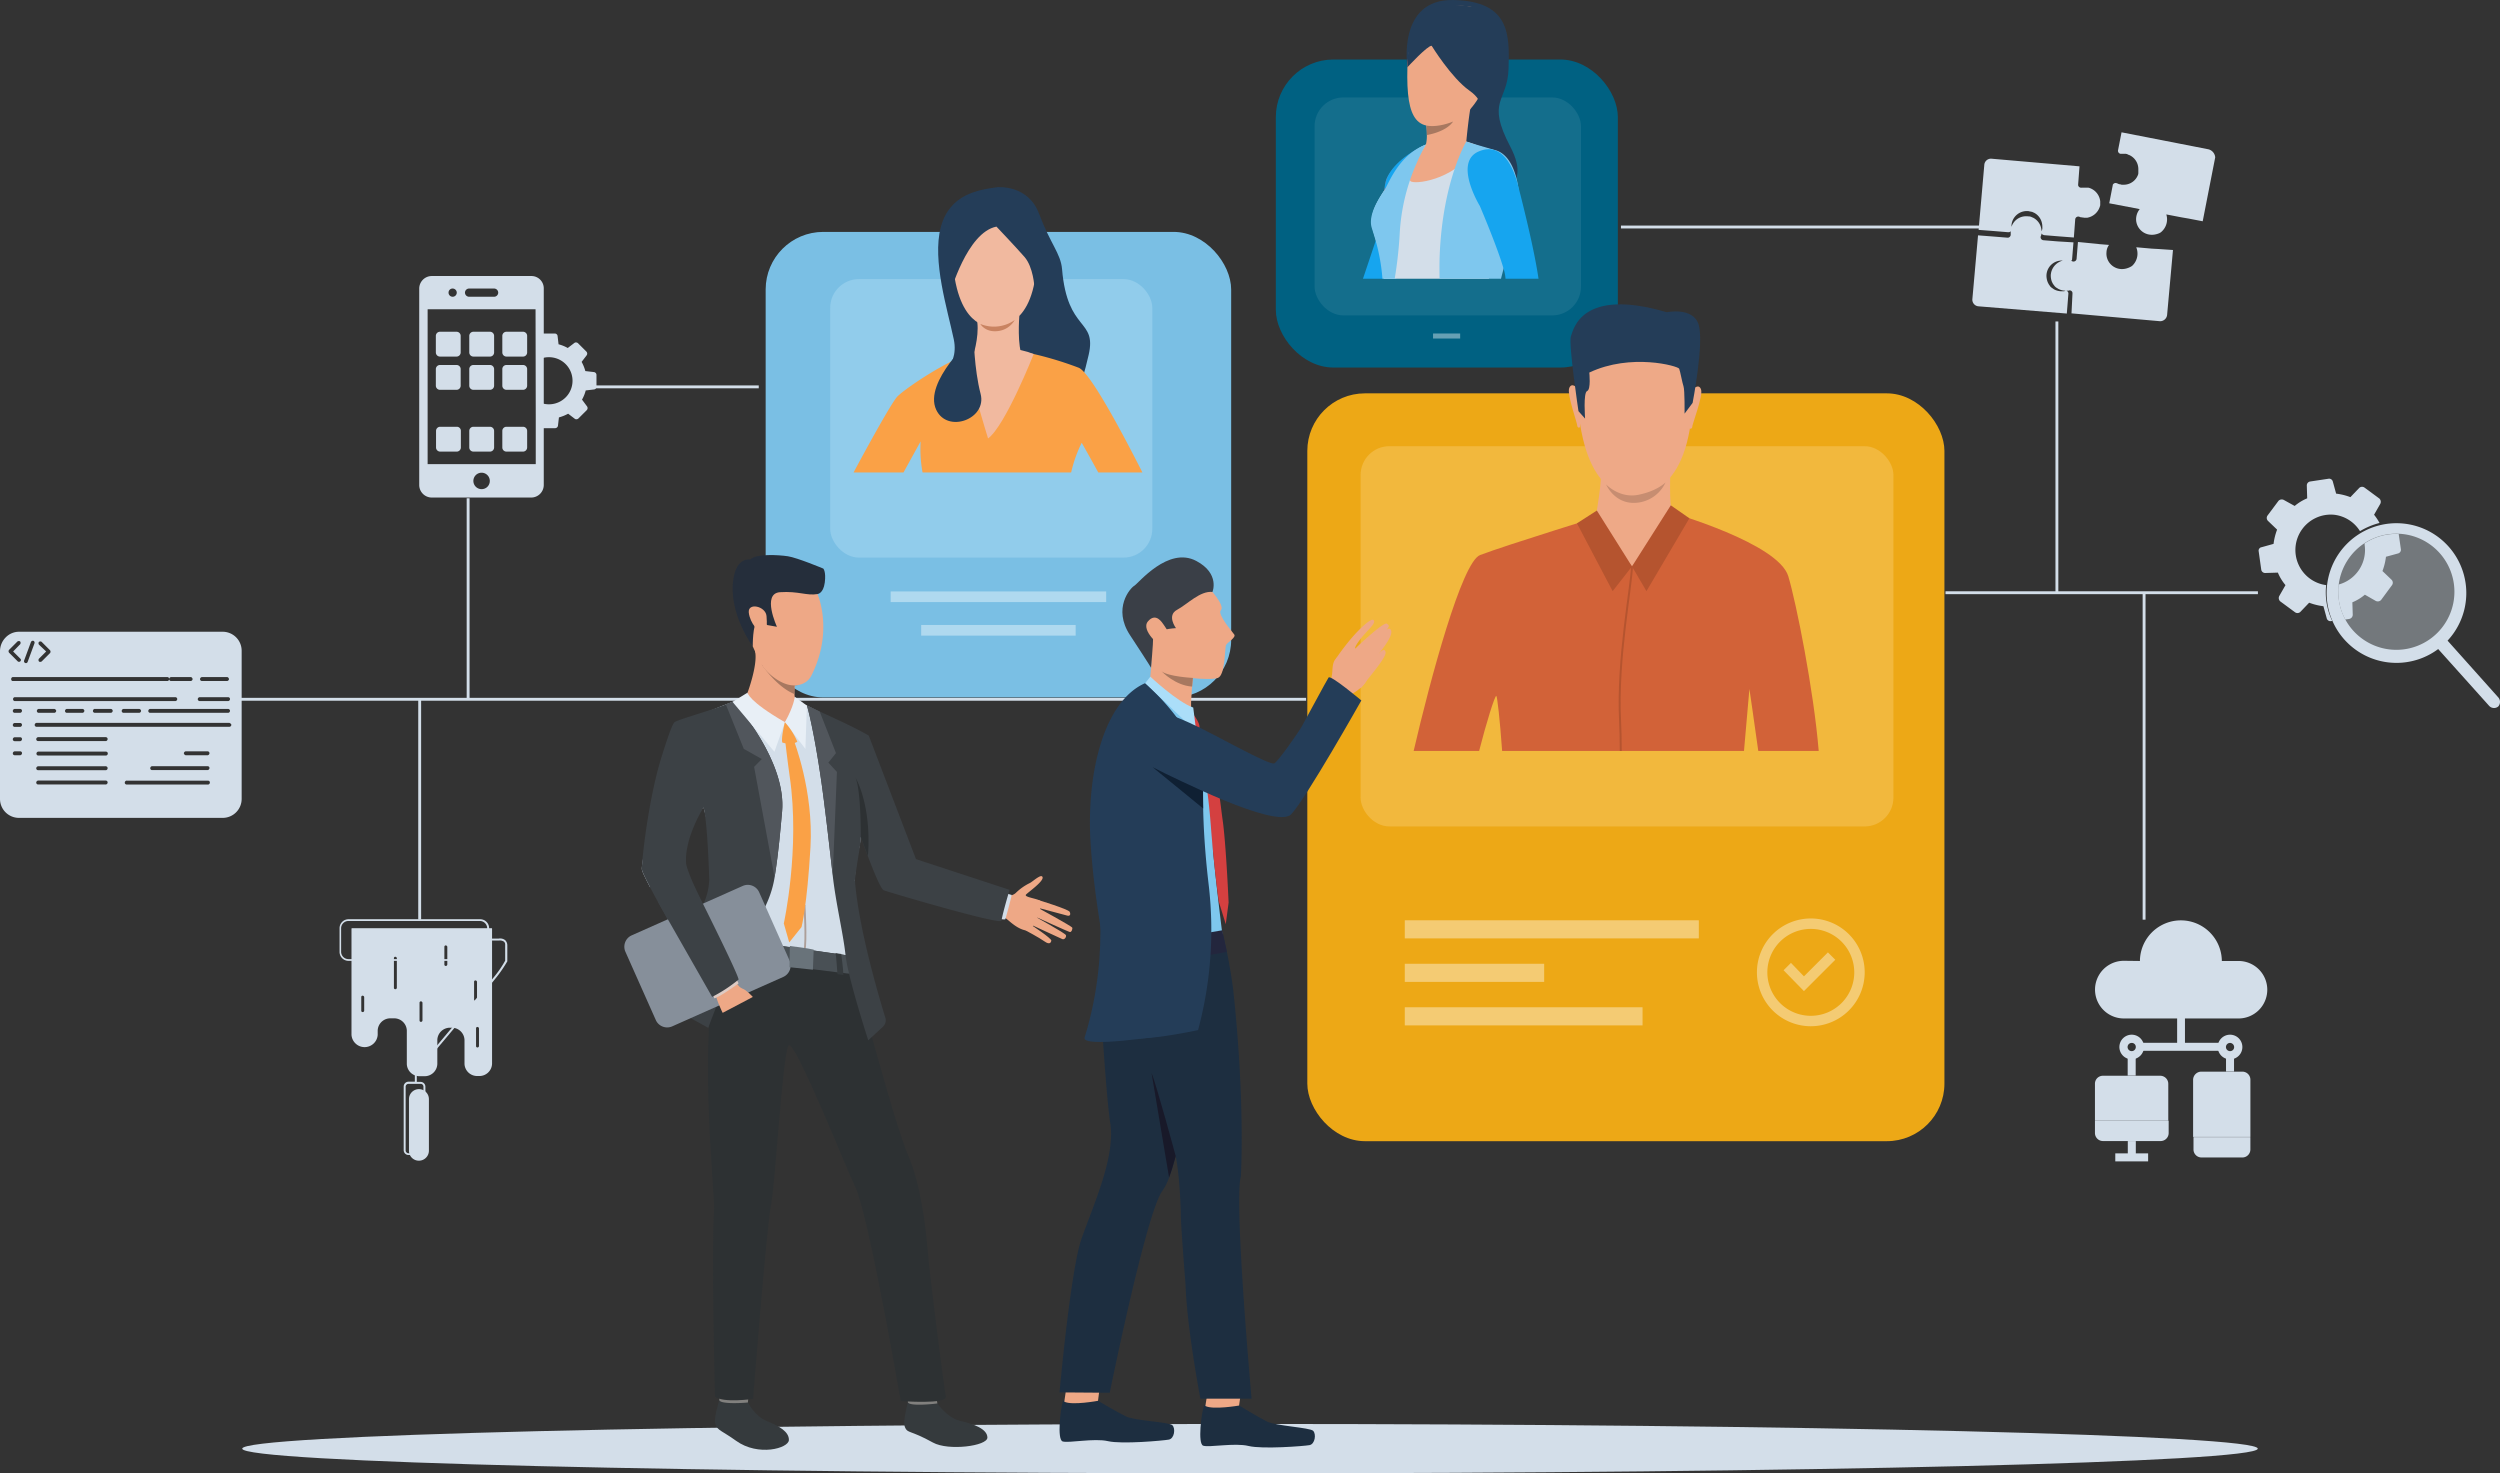 <svg xmlns="http://www.w3.org/2000/svg" width="868.239" height="511.679" viewBox="0 0 868.239 511.679">
  <rect x="0" y="0" width="868.239" height="511.679" fill="#333333" stroke="none"/>
  <g id="resource" transform="translate(-429.215 -654.768)">
    <path id="Path_5037" data-name="Path 5037" d="M1198.835,1835.429c0,4.735-156.7,8.573-350,8.573s-350-3.838-350-8.573,156.7-8.573,350-8.573S1198.835,1830.694,1198.835,1835.429Z" transform="translate(14.499 -677.554)" fill="#d3dee9"/>
    <g id="Group_2547" data-name="Group 2547" transform="translate(429.215 700.72)">
      <g id="Group_2545" data-name="Group 2545" transform="translate(83.511 32.888)">
        <line id="Line_127" data-name="Line 127" x1="59.72" transform="translate(120.28 55.514)" fill="none" stroke="#d3dee9" stroke-width="1"/>
        <line id="Line_128" data-name="Line 128" x1="370.094" transform="translate(0 164.019)" fill="none" stroke="#d3dee9" stroke-width="1"/>
        <line id="Line_129" data-name="Line 129" y2="69.813" transform="translate(79.065 94.206)" fill="none" stroke="#d3dee9" stroke-width="1"/>
        <line id="Line_130" data-name="Line 130" y2="76.542" transform="translate(62.243 164.019)" fill="none" stroke="#d3dee9" stroke-width="1"/>
        <line id="Line_131" data-name="Line 131" x2="125.327" transform="translate(479.44)" fill="none" stroke="#d3dee9" stroke-width="1"/>
        <line id="Line_132" data-name="Line 132" x2="108.505" transform="translate(592.15 127.009)" fill="none" stroke="#d3dee9" stroke-width="1"/>
        <line id="Line_133" data-name="Line 133" y2="113.551" transform="translate(661.122 127.009)" fill="none" stroke="#d3dee9" stroke-width="1"/>
        <line id="Line_134" data-name="Line 134" y2="94.206" transform="translate(630.842 32.804)" fill="none" stroke="#d3dee9" stroke-width="1"/>
      </g>
      <g id="Group_2546" data-name="Group 2546">
        <g id="Group_883" transform="translate(117.928 273.291)">
          <path id="Rectangle_1173" d="M1385.7,246.589V228.663a3.478,3.478,0,0,1,3.463-3.463h0a3.478,3.478,0,0,1,3.463,3.463v17.926a3.478,3.478,0,0,1-3.463,3.463h0A3.434,3.434,0,0,1,1385.7,246.589Z" transform="translate(-1361.595 -166.194)" fill="#d3dee9"/>
          <path id="Path_1898" d="M1356.3,143.1v36.8a4.56,4.56,0,0,0,9.1.068v-1.562a4.4,4.4,0,0,1,4.549-4.21h1.019a4.4,4.4,0,0,1,4.549,4.21v11.679a4.4,4.4,0,0,0,4.549,4.21h1.494a4.4,4.4,0,0,0,4.549-4.21v-8.42a4.4,4.4,0,0,1,4.549-4.21h.34a4.4,4.4,0,0,1,4.549,4.21v8.352a4.4,4.4,0,0,0,4.549,4.21h.475a4.4,4.4,0,0,0,4.549-4.21V143.036a.146.146,0,0,0-.136-.136h-48.617C1356.368,142.968,1356.3,143.036,1356.3,143.1Zm4.414,28.451a.525.525,0,0,1-.543.475h0a.464.464,0,0,1-.475-.475V166.8a.464.464,0,0,1,.475-.475.576.576,0,0,1,.543.475h0Zm11.34-7.944a.525.525,0,0,1-.543.475h0a.464.464,0,0,1-.475-.475V153.289a.464.464,0,0,1,.475-.475.576.576,0,0,1,.543.475h0Zm8.9,11.34a.525.525,0,0,1-.543.475h0a.464.464,0,0,1-.475-.475V168.77a.464.464,0,0,1,.475-.475.576.576,0,0,1,.543.475h0Zm8.624-19.42a.525.525,0,0,1-.543.475h0a.464.464,0,0,1-.475-.475v-6.179a.464.464,0,0,1,.475-.475.576.576,0,0,1,.543.475h0Zm9.3,12.154v-6.179a.464.464,0,0,1,.475-.475.576.576,0,0,1,.543.475h0v6.179a.464.464,0,0,1-.475.475.525.525,0,0,1-.543-.475Zm1.7,16.161a.525.525,0,0,1-.543.475h0a.464.464,0,0,1-.475-.475v-6.179a.464.464,0,0,1,.475-.475.576.576,0,0,1,.543.475h0Z" transform="translate(-1352.158 -139.777)" fill="#d3dee9"/>
          <path id="Path_1899" d="M1407.713,145.565a2.881,2.881,0,0,0-2.241-.543h-3.327v-3.6a3.115,3.115,0,0,0-3.123-3.123h-45.7a3.115,3.115,0,0,0-3.124,3.123v8.216a3.115,3.115,0,0,0,3.124,3.123h45.7a3.115,3.115,0,0,0,3.123-3.123V145.7h3.463a2.454,2.454,0,0,1,1.7.407,1.3,1.3,0,0,1,.407,1.086v5.5a35.512,35.512,0,0,1-2.784,4.278c-2.173,2.988-28.247,33.951-28.519,34.222l-.068.068v3.463h-2.173a1.681,1.681,0,0,0-1.7,1.7v22.068a1.681,1.681,0,0,0,1.7,1.7h4.142a1.681,1.681,0,0,0,1.7-1.7v-22a1.681,1.681,0,0,0-1.7-1.7h-1.29V191.6c1.9-2.241,26.346-31.235,28.451-34.154a45.075,45.075,0,0,0,2.92-4.414l.068-.068v-5.636A2.5,2.5,0,0,0,1407.713,145.565Zm-6.247,4.074a2.55,2.55,0,0,1-2.512,2.512h-45.7a2.55,2.55,0,0,1-2.512-2.512v-8.216a2.55,2.55,0,0,1,2.512-2.512h45.7a2.55,2.55,0,0,1,2.512,2.512Zm-22.136,46.852V218.56a1,1,0,0,1-1.019,1.019h-4.142a1,1,0,0,1-1.019-1.019V196.492a1,1,0,0,1,1.019-1.019h4.142a.961.961,0,0,1,1.019,1.019Z" transform="translate(-1350.2 -138.3)" fill="#d3dee9"/>
        </g>
        <g id="IT_Solution" transform="translate(684.982 0)">
          <g id="Group_873" transform="translate(0 0)">
            <path id="Union_17" data-name="Union 17" d="M65.062,56.438,34.44,53.722l.338-6.788v-.341a.975.975,0,0,0-1.221-.815.246.246,0,0,1-.2.069h-.672a1.046,1.046,0,0,1,.672,1.087l-.543,6.857L2.185,51.28A2.314,2.314,0,0,1,.012,48.766l1.97-22.138,5.3.409,4.958.406h.2a1.107,1.107,0,0,0,.884-1.221V25.2a1.033,1.033,0,0,1-.884.343l-4.958-.409-5.3-.406L4.155,2.186A2.311,2.311,0,0,1,6.669.012L37.222,2.66l-.475,6.313v.274a1.071,1.071,0,0,0,1.29.812h2.31c.066.068.066.068.135.068h.069c.068,0,.134.069.2.069a5.5,5.5,0,0,1,3.666,4.618V16.24a.259.259,0,0,0-.066.206v.065c-.069.069-.069.069-.069.138a5.609,5.609,0,0,1-4.415,3.869H38.786a.63.63,0,0,0-.34-.067h-.069c-.134,0-.2-.068-.34-.068h-.2c-.135,0-.2-.068-.34-.068-.066-.069-.2-.069-.272-.135h-.066a.407.407,0,0,0-.272-.069,1.065,1.065,0,0,0-1.155.95l-.475,6.317-5.364-.409-4.958-.406c-.066,0-.134-.069-.2-.069a.927.927,0,0,1-.678-.564v.09a.507.507,0,0,0-.069.272v.135a.249.249,0,0,0-.069.2c-.069.069-.069.069-.069.137s-.066.137-.066.2a.253.253,0,0,0-.069.206,1.064,1.064,0,0,0,.949,1.152l4.958.409,5.5.337-.475,5.843a.408.408,0,0,1-.069.271.9.9,0,0,1-.233.315,1.656,1.656,0,0,1,.233.091h.069c.069.068.069.068.135.068a.407.407,0,0,0,.272.069,1.069,1.069,0,0,0,1.155-.953l.475-5.839,6.925.678.477.069,3.394.271a4.5,4.5,0,0,0-.884,2.514c-.406,4.073,3.94,7.537,8.49,5.025a2.769,2.769,0,0,0,.815-.681,5.763,5.763,0,0,0,1.018-6.042l5.364.475,2.445.137,4.955.338L67.644,54.265a2.432,2.432,0,0,1-2.353,2.184A2.157,2.157,0,0,1,65.062,56.438ZM25.747,40.548a6.071,6.071,0,0,0,.475,2.445c.069.137.137.272.206.409a3.936,3.936,0,0,0,.338.543c.069.068.137.2.206.272,0,.066.066.134.135.2l.271.272c.272.2.475.34.681.474.066.069.2.137.272.206.135.066.272.135.406.2a6.057,6.057,0,0,0,1.9.475h1.29a.248.248,0,0,1,.2-.069c.054-.053.151-.066.222-.134h-.288a5.623,5.623,0,0,1-1.9-.477c-.137-.067-.272-.135-.409-.2-.066-.068-.2-.134-.272-.2a2.45,2.45,0,0,1-.678-.475c-.068-.068-.2-.205-.271-.271,0-.069-.069-.137-.137-.206s-.135-.2-.2-.269a2.519,2.519,0,0,1-.34-.544c-.066-.136-.134-.271-.2-.408a5.968,5.968,0,0,1-.406-2.445c0-.2.066-.338.066-.543a5.575,5.575,0,0,1,4.112-4.412h-.038c-.122-.009-.243-.013-.363-.013A5.322,5.322,0,0,0,25.747,40.548ZM19.5,20.043a2.5,2.5,0,0,1,1.018.2l.406.205a.257.257,0,0,1,.206.067,5.331,5.331,0,0,1,2.239,2.173c.068.138.137.272.2.41a5.913,5.913,0,0,1,.471,2.122l.007-.018c0-.068.066-.136.066-.205.068-.066.068-.066.068-.135a.245.245,0,0,0,.069-.2v-.137a.5.5,0,0,0,.069-.271v-.475a6.026,6.026,0,0,0-.477-2.445c-.066-.135-.135-.272-.2-.407A5.3,5.3,0,0,0,21.4,18.753c-.066,0-.135-.068-.2-.068-.135-.069-.271-.135-.406-.2-.34-.068-.681-.137-1.018-.2a.618.618,0,0,0-.34-.068,5.351,5.351,0,0,0-5.839,4.89v.577a5.323,5.323,0,0,1,5.129-3.687A5.7,5.7,0,0,1,19.5,20.043Z" transform="translate(0 9.154)" fill="#d3dee9"/>
            <path id="Path_1858" d="M104.494,11.307,74.278,5.4l-1.222,6.247a1.07,1.07,0,0,0,.883,1.222h1.833a.249.249,0,0,1,.2.068h.136c.068,0,.136,0,.136.068.068,0,.068,0,.136.068.068,0,.068,0,.136.068.068,0,.068.068.136.068h.068c.068,0,.136.068.2.068h0a5.363,5.363,0,0,1,3.191,4.957v1.494a.237.237,0,0,1-.068.136v.2c0,.068-.068.068-.068.136a5.275,5.275,0,0,1-4.753,3.4h-.883a.249.249,0,0,1-.2-.068h0c-.136,0-.2-.068-.34-.068h-.068c-.136,0-.2-.068-.34-.068h0c-.136-.068-.2-.068-.34-.136h0c-.068-.068-.2-.068-.272-.136h-.068a1.092,1.092,0,0,0-1.426.407.408.408,0,0,0-.068.272L70,30.048l6.79,1.29.475.068,3.327.679a5.435,5.435,0,0,0-1.154,2.444c-.815,4.006,3.191,7.944,7.944,5.907a2.841,2.841,0,0,0,.815-.543,5.766,5.766,0,0,0,1.63-5.975l5.3,1.019,2.377.407,4.957.951,4.346-22.2a3.135,3.135,0,0,0-2.309-2.784Z" transform="translate(-22.456 -5.4)" fill="#d3dee9"/>
          </g>
        </g>
        <g id="Web_Development" transform="translate(0 173.452)">
          <g id="Group_845" transform="translate(0 0)">
            <g id="Group_844" transform="translate(0 0)">
              <path id="Subtraction_7" data-name="Subtraction 7" d="M77.34,64.642H6.586A6.594,6.594,0,0,1,0,58.055V6.654A6.852,6.852,0,0,1,1.969,1.977,6.434,6.434,0,0,1,6.586,0H77.34a6.594,6.594,0,0,1,6.586,6.586V58.055A6.594,6.594,0,0,1,77.34,64.642ZM43.988,51.7a.7.7,0,0,0-.642.622.6.6,0,0,0,.094.459.774.774,0,0,0,.516.287H72.136a.533.533,0,0,0,.1.011.693.693,0,0,0,.642-.622A.6.6,0,0,0,72.789,52a.776.776,0,0,0-.518-.289H44.092A.534.534,0,0,0,43.988,51.7ZM13.2,51.683a.737.737,0,0,0-.611.747.653.653,0,0,0,.611.611H36.621a.535.535,0,0,0,.105.011.7.7,0,0,0,.642-.622.643.643,0,0,0-.611-.747H13.2Zm0-4.957a.737.737,0,0,0-.611.747.653.653,0,0,0,.611.611H36.621a.537.537,0,0,0,.105.011.7.7,0,0,0,.642-.622.643.643,0,0,0-.611-.747c-.033-.033-.051-.051-.068-.051s-.035.018-.068.051Zm39.589-.036a.735.735,0,0,0-.611.746.654.654,0,0,0,.611.612H72.136a.736.736,0,0,0,.611-.747c0-.338-.206-.544-.611-.611ZM13.2,41.633a.738.738,0,0,0-.543.747.653.653,0,0,0,.611.612H36.689a.529.529,0,0,0,.1.01.7.7,0,0,0,.642-.622.642.642,0,0,0-.611-.747H13.2Zm-8.139-.1a.736.736,0,0,0-.611.747.653.653,0,0,0,.611.611h1.97a.736.736,0,0,0,.611-.747.611.611,0,0,0-.611-.611Zm59.406,0a.736.736,0,0,0-.611.747.921.921,0,0,0,.611.612h7.673a.738.738,0,0,0,.611-.748.653.653,0,0,0-.611-.611ZM5.057,36.642a.734.734,0,0,0-.611.746A.653.653,0,0,0,5.057,38h1.97a.736.736,0,0,0,.611-.747.6.6,0,0,0-.611-.611Zm8.139-.034a.737.737,0,0,0-.611.747.653.653,0,0,0,.611.611H36.621a.543.543,0,0,0,.105.011.7.7,0,0,0,.642-.622.642.642,0,0,0-.611-.747H13.2ZM5.057,31.685a.734.734,0,0,0-.611.746.653.653,0,0,0,.611.612h1.97a.736.736,0,0,0,.611-.747.653.653,0,0,0-.611-.611Zm7.6-.034a.73.73,0,0,0-.612.747.653.653,0,0,0,.612.611H79.739a.735.735,0,0,0,.611-.746,1.19,1.19,0,0,0-.678-.612ZM52.113,26.8a.737.737,0,0,0-.612.747.653.653,0,0,0,.612.611h27.16a.734.734,0,0,0,.611-.746.723.723,0,0,0-.611-.612Zm-9.235,0a.736.736,0,0,0-.611.747.653.653,0,0,0,.611.611h5.5a.735.735,0,0,0,.612-.746.808.808,0,0,0-.612-.612Zm-9.95-.01a.7.7,0,0,0-.643.622.6.6,0,0,0,.094.458.775.775,0,0,0,.517.288h5.636a.735.735,0,0,0,.611-.746.724.724,0,0,0-.611-.612h-5.5A.543.543,0,0,0,32.928,26.786Zm-9.742.01a.737.737,0,0,0-.612.747.653.653,0,0,0,.612.611h5.5a.735.735,0,0,0,.612-.746.724.724,0,0,0-.612-.612Zm-9.778,0a.736.736,0,0,0-.611.747.653.653,0,0,0,.611.611h5.5a.735.735,0,0,0,.611-.746.916.916,0,0,0-.611-.612Zm-8.351,0a.736.736,0,0,0-.611.747.653.653,0,0,0,.611.611h1.97a.735.735,0,0,0,.611-.746c0-.306-.229-.535-.611-.612Zm64.235-4.074a.735.735,0,0,0-.611.746.723.723,0,0,0,.611.612h9.981a.736.736,0,0,0,.611-.747.653.653,0,0,0-.611-.611Zm-64.235,0a.7.7,0,0,0,0,1.358H60.94a.736.736,0,0,0,.611-.747.653.653,0,0,0-.611-.611Zm65.027-6.977a.738.738,0,0,0-.611.748.653.653,0,0,0,.611.611h8.828a.737.737,0,0,0,.612-.747c-.112-.279-.309-.612-.612-.612Zm-10.728,0a.738.738,0,0,0-.611.748.653.653,0,0,0,.611.611h6.926a.737.737,0,0,0,.611-.747c-.112-.279-.309-.612-.611-.612Zm-55,0a.716.716,0,0,0-.474.748c0,.277.211.611.474.611H58.271a.715.715,0,0,0,.474-.747c-.055-.354-.276-.612-.525-.612ZM11.437,3.13a.729.729,0,0,0-.631.325c0,.068,0,.068-.068.136L8.361,10.042a.684.684,0,0,0,.409.814.636.636,0,0,0,.814-.339L11.96,4.066a.7.7,0,0,0,.01-.515.614.614,0,0,0-.282-.367A.567.567,0,0,0,11.437,3.13Zm2.585.24a.849.849,0,0,0-.5.153.82.82,0,0,0,0,.95l2.512,2.377L13.522,9.363a.82.82,0,0,0,0,.95.641.641,0,0,0,.45.153.85.85,0,0,0,.5-.153l2.92-2.92a.808.808,0,0,0,0-.95l-2.92-2.92A.639.639,0,0,0,14.022,3.37ZM6.554,3.234a.85.85,0,0,0-.5.153L3.133,6.307a.806.806,0,0,0,0,.951l2.919,2.919a.7.7,0,0,0,.544.272.68.68,0,0,0,.679-.679.587.587,0,0,0-.2-.408L4.559,6.851,7,4.338a.81.81,0,0,0,0-.951A.639.639,0,0,0,6.554,3.234Z" fill="#d3dee9"/>
            </g>
          </g>
        </g>
        <g id="Mobile-App" transform="translate(145.594 49.911)">
          <g id="Group_881" transform="translate(0 0)">
            <path id="Subtraction_5" data-name="Subtraction 5" d="M5.813,32.865H1.468a.956.956,0,0,1-.951-.815L.178,29.13,0,29.086v-5.35a8.158,8.158,0,0,0,3.641.844,8.182,8.182,0,1,0,0-16.364A8.182,8.182,0,0,0,0,9.062V3.782l.178-.046L.517.815A1.013,1.013,0,0,1,1.468,0h4.21a.956.956,0,0,1,.951.815l.34,2.92a13.078,13.078,0,0,1,3.191,1.289L12.468,3.26A.836.836,0,0,1,13,3.087a1.124,1.124,0,0,1,.692.241l2.988,2.987a1.024,1.024,0,0,1,.068,1.222L14.98,9.846a14.04,14.04,0,0,1,1.29,3.191l2.92.339a1.02,1.02,0,0,1,.951.951V18.47a.954.954,0,0,1-.815.95l-2.919.341a13.1,13.1,0,0,1-1.29,3.191l1.766,2.376a1.023,1.023,0,0,1-.068,1.222l-2.988,2.988a1.127,1.127,0,0,1-.692.24.836.836,0,0,1-.53-.173L10.3,27.84A14.119,14.119,0,0,1,7.1,29.13l-.339,2.919A1.014,1.014,0,0,1,5.813,32.865Z" transform="translate(41.42 19.973)" fill="#d3dee9"/>
            <g id="Group_879">
              <path id="Path_1877" d="M55.675,2.5H21.046A4.376,4.376,0,0,0,16.7,6.846h0V75.087a4.376,4.376,0,0,0,4.346,4.346H55.608a4.376,4.376,0,0,0,4.346-4.346h0V6.846A4.275,4.275,0,0,0,55.675,2.5ZM32.589,8.272a1.434,1.434,0,0,1,1.426-1.426h8.691a1.434,1.434,0,0,1,1.426,1.426h0A1.434,1.434,0,0,1,42.706,9.7H34.083A1.45,1.45,0,0,1,32.589,8.272ZM28.311,6.846a1.434,1.434,0,0,1,1.426,1.426,1.426,1.426,0,1,1-2.852,0h0a1.392,1.392,0,0,1,1.426-1.426ZM38.361,76.513a2.852,2.852,0,1,1,2.852-2.852,2.826,2.826,0,0,1-2.852,2.852ZM57.169,50.506V67.821H19.62V14.043H57.1l.068,36.463Z" transform="translate(-16.7 -2.5)" fill="#d3dee9"/>
              <path id="Path_1881" d="M49.5,79.6H43.726A1.434,1.434,0,0,0,42.3,81.026h0V86.8a1.434,1.434,0,0,0,1.426,1.426H49.5A1.434,1.434,0,0,0,50.923,86.8h0V81.026A1.434,1.434,0,0,0,49.5,79.6Z" transform="translate(-24.917 -27.248)" fill="#d3dee9"/>
              <path id="Path_1882" d="M59.2,86.8a1.434,1.434,0,0,0,1.426,1.426H66.4A1.434,1.434,0,0,0,67.823,86.8h0V81.026A1.434,1.434,0,0,0,66.4,79.6H60.626A1.434,1.434,0,0,0,59.2,81.026h0Z" transform="translate(-30.342 -27.248)" fill="#d3dee9"/>
              <path id="Path_1883" d="M32.5,79.6H26.726A1.434,1.434,0,0,0,25.3,81.026h0V86.8a1.434,1.434,0,0,0,1.426,1.426H32.5A1.434,1.434,0,0,0,33.923,86.8h0V81.026A1.392,1.392,0,0,0,32.5,79.6Z" transform="translate(-19.46 -27.248)" fill="#d3dee9"/>
              <g id="Group_976" data-name="Group 976" transform="translate(5.772 19.352)">
                <path id="Union_12" d="M49.712,38.167a1.434,1.434,0,0,1-1.426-1.426V30.969a1.434,1.434,0,0,1,1.426-1.426h5.772a1.434,1.434,0,0,1,1.426,1.426h0v5.772a1.434,1.434,0,0,1-1.426,1.426Zm-11.475,0a1.434,1.434,0,0,1-1.426-1.426h0V30.969a1.434,1.434,0,0,1,1.426-1.426h5.772a1.434,1.434,0,0,1,1.426,1.426h0v5.772a1.434,1.434,0,0,1-1.426,1.426Zm-11.611,0A1.434,1.434,0,0,1,25.2,36.741h0V30.969a1.434,1.434,0,0,1,1.426-1.426H32.4a1.434,1.434,0,0,1,1.426,1.426h0v5.772A1.434,1.434,0,0,1,32.4,38.167ZM49.712,26.623A1.434,1.434,0,0,1,48.286,25.2V19.426A1.434,1.434,0,0,1,49.712,18h5.772a1.434,1.434,0,0,1,1.426,1.426V25.2a1.434,1.434,0,0,1-1.426,1.426Zm-11.475,0A1.434,1.434,0,0,1,36.811,25.2h0V19.426A1.434,1.434,0,0,1,38.237,18h5.772a1.434,1.434,0,0,1,1.426,1.426V25.2a1.434,1.434,0,0,1-1.426,1.426Zm-11.611,0A1.434,1.434,0,0,1,25.2,25.2h0V19.426A1.434,1.434,0,0,1,26.626,18H32.4a1.434,1.434,0,0,1,1.426,1.426V25.2A1.434,1.434,0,0,1,32.4,26.623Z" transform="translate(-25.2 -18)" fill="#d3dee9"/>
              </g>
            </g>
          </g>
        </g>
        <g id="SEO" transform="translate(784.412 120.296)">
          <g id="Group_886" transform="translate(0 0)">
            <circle id="Ellipse_104" cx="22.475" cy="22.475" r="22.475" transform="translate(25.625 16.59)" fill="#d3dee9" opacity="0.4"/>
            <path id="Path_1901" d="M343.262,394.252l-17.654-19.759a24.253,24.253,0,1,0-3.259,2.92l17.722,19.759a2.3,2.3,0,0,0,3.124.2,2.372,2.372,0,0,0,.068-3.123Zm-55.611-36.735a20.167,20.167,0,1,1,20.167,20.167A20.169,20.169,0,0,1,287.651,357.518Z" transform="translate(-259.989 -318.249)" fill="#d3dee9"/>
            <path id="Path_1902" d="M294.725,367.611l-.136-4.346a16.553,16.553,0,0,0,4.346-2.648l3.8,2.173a1.558,1.558,0,0,0,1.833-.34l3.8-5.161a1.444,1.444,0,0,0-.136-1.833l-3.191-3.056a21.175,21.175,0,0,0,1.222-4.957l4.21-1.154a1.322,1.322,0,0,0,.951-1.562l-.747-5.228h-.815a19.986,19.986,0,0,0-11.068,3.327,1.494,1.494,0,0,1,.068.543,12.4,12.4,0,0,1-9.031,13.716,16.435,16.435,0,0,0-.136,2.58,19.882,19.882,0,0,0,2.444,9.574l1.358-.2A1.5,1.5,0,0,0,294.725,367.611Z" transform="translate(-262.038 -320.33)" fill="#d3dee9"/>
            <g id="Group_885" transform="translate(0)">
              <path id="Path_1903" d="M23.478,36.035c0-.747.068-1.562.136-2.309A12.3,12.3,0,0,1,26.33,9.282a12.154,12.154,0,0,1,9.031,5.7,25.779,25.779,0,0,1,6.79-2.852,18.939,18.939,0,0,0-1.9-2.852l2.173-3.8a1.558,1.558,0,0,0-.34-1.833l-5.161-3.8a1.444,1.444,0,0,0-1.833.136L32.034,3.17a21.173,21.173,0,0,0-4.957-1.222l-1.154-4.21a1.322,1.322,0,0,0-1.562-.951l-6.315.951A1.381,1.381,0,0,0,16.892-.9l.136,4.481a16.553,16.553,0,0,0-4.346,2.648l-3.8-2.1a1.558,1.558,0,0,0-1.833.34l-3.8,5.093a1.444,1.444,0,0,0,.136,1.833l3.191,3.056A21.173,21.173,0,0,0,5.348,19.4L1.206,20.553A1.216,1.216,0,0,0,.188,22.047l.883,6.315a1.381,1.381,0,0,0,1.358,1.154l4.414-.136A16.553,16.553,0,0,0,9.49,33.726l-2.173,3.8a1.558,1.558,0,0,0,.34,1.833l5.161,3.8a1.444,1.444,0,0,0,1.833-.136l3.056-3.191a21.173,21.173,0,0,0,4.957,1.222l1.154,4.21a1.322,1.322,0,0,0,1.562.951l.34-.068A23.216,23.216,0,0,1,23.478,36.035Z" transform="translate(-0.162 3.238)" fill="#d3dee9"/>
            </g>
          </g>
        </g>
        <g id="Group_2544" data-name="Group 2544" transform="translate(727.567 273.67)">
          <path id="Path_1861" d="M33.617,10.723a14.226,14.226,0,0,1,28.451,0h5.7a9.982,9.982,0,1,1,0,19.963H27.914a10.016,10.016,0,0,1,.068-20.031Z" transform="translate(-18 3.401)" fill="#d3dee9"/>
          <path id="Path_1862" d="M20.784,76.1h19.9a2.8,2.8,0,0,1,2.784,2.784h0V91.717H18V78.884A2.754,2.754,0,0,1,20.784,76.1Z" transform="translate(-18 -22.118)" fill="#d3dee9"/>
          <path id="Subtraction_4" data-name="Subtraction 4" d="M51.2,63.127H37.007a2.788,2.788,0,0,1-2.785-2.785V56.063H53.98v4.279A2.787,2.787,0,0,1,51.2,63.127ZM22.814,57.421H2.783A2.785,2.785,0,0,1,0,54.639V50.361H25.6v4.279A2.785,2.785,0,0,1,22.814,57.421ZM14.147,34.7H11.364V27.567h2.783V34.7ZM48.3,33.272H45.519v-5.7H48.3v5.7Zm-4.279-7.2H15.64V23.291h12.9V5.434l-3.26,3.257L23.246,6.653,29.9,0l6.654,6.653L34.519,8.691l-3.26-3.257V23.291H44.023v2.783Z" transform="translate(0.001 19.239)" fill="#d3dee9"/>
          <path id="Path_1864" d="M34.8,109.5h2.784v5.7H34.8Z" transform="translate(-23.393 -32.839)" fill="#d3dee9"/>
          <path id="Path_1866" d="M71.12,74H85.311A2.8,2.8,0,0,1,88.1,76.784h0v19.9H68.2v-19.9A2.872,2.872,0,0,1,71.12,74Z" transform="translate(-34.113 -21.444)" fill="#d3dee9"/>
          <path id="Path_1872" d="M34.778,63.656a4.278,4.278,0,1,1,4.278-4.278A4.348,4.348,0,0,1,34.778,63.656Zm0-5.7A1.426,1.426,0,1,0,36.2,59.378h0a1.392,1.392,0,0,0-1.426-1.426Z" transform="translate(-22.012 -15.377)" fill="#d3dee9"/>
          <path id="Path_1874" d="M85.078,63.656a4.278,4.278,0,1,1,4.278-4.278A4.26,4.26,0,0,1,85.078,63.656Zm0-5.7a1.426,1.426,0,0,0,0,2.852A1.392,1.392,0,0,0,86.5,59.378h0a1.48,1.48,0,0,0-1.426-1.426Z" transform="translate(-38.158 -15.377)" fill="#d3dee9"/>
          <path id="Path_1865" d="M28.4,115.8H39.807v2.784H28.4Z" transform="translate(-21.338 -34.861)" fill="#d3dee9"/>
        </g>
      </g>
    </g>
    <g id="Group_2542" data-name="Group 2542" transform="translate(646.044 654.768)">
      <rect id="Rectangle_1599" data-name="Rectangle 1599" width="161.672" height="161.672" rx="20" transform="translate(49.08 80.538)" fill="#7ec7ee" opacity="0.95"/>
      <rect id="Rectangle_1600" data-name="Rectangle 1600" width="74.851" height="3.698" transform="translate(92.49 205.402)" fill="#fff" opacity="0.4"/>
      <rect id="Rectangle_1601" data-name="Rectangle 1601" width="53.648" height="3.698" transform="translate(103.092 217.053)" fill="#fff" opacity="0.4"/>
      <rect id="Rectangle_1602" data-name="Rectangle 1602" width="221.266" height="259.716" rx="20" transform="translate(237.196 136.61)" fill="#f7af16" opacity="0.95"/>
      <g id="Group_2404" data-name="Group 2404" transform="translate(271.046 319.608)" opacity="0.4">
        <rect id="Rectangle_1604" data-name="Rectangle 1604" width="102.117" height="6.293" fill="#fff"/>
        <rect id="Rectangle_1605" data-name="Rectangle 1605" width="82.577" height="6.293" transform="translate(0 30.212)" fill="#fff"/>
        <rect id="Rectangle_1606" data-name="Rectangle 1606" width="48.41" height="6.293" transform="translate(0 15.106)" fill="#fff"/>
      </g>
      <g id="Group_2408" data-name="Group 2408" transform="translate(393.343 318.98)" opacity="0.4">
        <g id="Group_2406" data-name="Group 2406" transform="translate(0 0)">
          <path id="Path_4935" data-name="Path 4935" d="M2401.235,1312.368a18.714,18.714,0,1,1,18.714-18.714A18.735,18.735,0,0,1,2401.235,1312.368Zm0-33.806a15.092,15.092,0,1,0,15.092,15.092A15.109,15.109,0,0,0,2401.235,1278.562Z" transform="translate(-2382.521 -1274.94)" fill="#fff"/>
        </g>
        <g id="Group_2407" data-name="Group 2407" transform="translate(9.253 11.776)">
          <path id="Path_4936" data-name="Path 4936" d="M2420.717,1329.594l-7.071-7.245,2.561-2.561,4.51,4.684,8.328-8.328,2.562,2.561Z" transform="translate(-2413.646 -1316.144)" fill="#fff"/>
        </g>
      </g>
      <rect id="Rectangle_1608" data-name="Rectangle 1608" width="118.78" height="106.977" rx="20" transform="translate(226.262 20.668)" fill="#006182"/>
      <g id="Group_2415" data-name="Group 2415" transform="translate(280.861 115.823)" opacity="0.4">
        <rect id="Rectangle_1609" data-name="Rectangle 1609" width="9.42" height="1.745" transform="translate(0 0)" fill="#fff"/>
      </g>
      <rect id="Rectangle_1613" data-name="Rectangle 1613" width="92.523" height="75.701" rx="10" transform="translate(239.719 33.84)" fill="#66a0b4" opacity="0.2"/>
      <rect id="Rectangle_1612" data-name="Rectangle 1612" width="111.869" height="96.729" rx="10" transform="translate(71.495 96.924)" fill="#b5dff5" opacity="0.4"/>
      <rect id="Rectangle_1611" data-name="Rectangle 1611" width="185.047" height="132.056" rx="10" transform="translate(255.701 154.961)" fill="#fad17a" opacity="0.4"/>
      <g id="Group_2429" data-name="Group 2429" transform="translate(274.129 105.7)">
        <g id="Group_2419" data-name="Group 2419" transform="translate(0 72.335)">
          <path id="Path_4948" data-name="Path 4948" d="M2134.885,897.319h-20.991c-1.381-10.05-3.078-21.524-3.078-21.524s-.849,9.468-1.88,21.524h-84c-.766-10.84-1.689-18.953-2.022-19.119-.483-.241-3.478,9.377-5.966,19.119h-22.738c5.849-25.192,16.756-65.61,23.063-68.031,8.977-3.453,45.584-14.734,45.584-14.734h20.891s37.123,10.591,40.576,22.106C2127.073,845.836,2133.13,876.095,2134.885,897.319Z" transform="translate(-1994.213 -814.553)" fill="#d26238"/>
        </g>
        <g id="Group_2420" data-name="Group 2420" transform="translate(56.71 4.379)">
          <path id="Path_4949" data-name="Path 4949" d="M2202.575,593.026s19.507,3.073,16.537,33.594-20.187,28.019-21.338,27.988-17.283.557-18.541-36.707C2179.233,617.9,2178.684,590.345,2202.575,593.026Z" transform="translate(-2179.232 -592.842)" fill="#eea987"/>
        </g>
        <g id="Group_2421" data-name="Group 2421" transform="translate(63.182 53.845)">
          <path id="Path_4950" data-name="Path 4950" d="M2226.325,757.539s-.535,12.553.68,15.271-16.1,11.447-26.656,1.719c0,0,2.55-13.643,1.841-18.478S2226.325,757.539,2226.325,757.539Z" transform="translate(-2200.349 -754.23)" fill="#eea987"/>
        </g>
        <g id="Group_2422" data-name="Group 2422" transform="translate(95.758 28.529)">
          <path id="Path_4951" data-name="Path 4951" d="M2307.763,672.64s2.136-2.282,2.919.028-3.314,12.631-3.046,13.094c0,0-.39.9-.9.4S2307.763,672.64,2307.763,672.64Z" transform="translate(-2306.629 -671.635)" fill="#eea987"/>
        </g>
        <g id="Group_2423" data-name="Group 2423" transform="translate(53.896 28.108)">
          <path id="Path_4952" data-name="Path 4952" d="M2173.086,671.3s-2.092-2.323-2.919-.028,3.069,12.692,2.793,13.15c0,0,.373.9.895.42S2173.086,671.3,2173.086,671.3Z" transform="translate(-2170.051 -670.262)" fill="#eea987"/>
        </g>
        <g id="Group_2424" data-name="Group 2424" transform="translate(54.457 0)">
          <path id="Path_4953" data-name="Path 4953" d="M2214.309,612.773l-2.792,3.734s.079-8.185-.369-9.469-1.134-5.2-1.508-6.129-16.752-5.514-31.217,1.34c0,0,.636,5.886-.75,6.41s-.707,9.586-.707,9.586l-2.3-2.591s-3.515-23.481-2.647-25.929,3.634-17.162,33.312-8.427c0,0,9.252-1.96,11.109,4.428S2214.309,612.773,2214.309,612.773Z" transform="translate(-2171.884 -578.557)" fill="#243d58"/>
        </g>
        <g id="Group_2425" data-name="Group 2425" transform="translate(63.172 72.331)">
          <path id="Path_4954" data-name="Path 4954" d="M2226.982,814.637s4.4.939-14.016,18.589c0,0-13.063-14.45-12.64-16.87S2226.982,814.637,2226.982,814.637Z" transform="translate(-2200.316 -814.542)" fill="#eea987"/>
        </g>
        <g id="Group_2426" data-name="Group 2426" transform="translate(75.822 69.791)">
          <path id="Path_4955" data-name="Path 4955" d="M2241.587,827.478l5.027,8.595,14.909-25.315-6.456-4.5Z" transform="translate(-2241.587 -806.254)" fill="#b5542f"/>
        </g>
        <g id="Group_2427" data-name="Group 2427" transform="translate(56.71 71.607)">
          <path id="Path_4956" data-name="Path 4956" d="M2198.344,831.586l-12.2-19.408-6.915,4.444,12.4,23.559Z" transform="translate(-2179.232 -812.179)" fill="#b5542f"/>
        </g>
        <g id="Group_2428" data-name="Group 2428" transform="translate(71.19 90.946)">
          <path id="Path_4957" data-name="Path 4957" d="M2227.327,929.112c.15,2.862.217,6.373.225,10.316h-.691c-.008-3.927-.075-7.429-.225-10.283-1.131-21.532,4.085-47.731,4.118-53.871l.674.133C2231.4,881.547,2226.2,907.672,2227.327,929.112Z" transform="translate(-2226.476 -875.274)" fill="#b5542f"/>
        </g>
        <path id="Path_4958" data-name="Path 4958" d="M2212.281,781.028s4.634,4.9,11.181,3.594,9.453-4.3,9.453-4.3a12.168,12.168,0,0,1-10.153,7.074C2215.194,787.984,2212.281,781.028,2212.281,781.028Z" transform="translate(-2145.442 -718.476)" fill="#c78d71"/>
      </g>
      <g id="Group_2448" data-name="Group 2448" transform="translate(79.608 64.991)">
        <g id="Group_2431" data-name="Group 2431" transform="translate(32.383 21.941)">
          <g id="Group_2430" data-name="Group 2430">
            <path id="Path_4959" data-name="Path 4959" d="M1468.181,528.589a.2.2,0,0,1-.044-.005c-.441-.107-1.137-2.217-1.273-2.639-.032-.116-.1-.328-.2-.622-.547-1.689-1.826-5.644-1.327-7.16.157-.478.4-.755.729-.823.7-.145,1.5.744,1.534.782l.017.019,0,.026c.182,1.664,1.069,9.984.687,10.366A.183.183,0,0,1,1468.181,528.589Zm-1.949-11.1a.648.648,0,0,0-.129.013c-.266.055-.471.3-.609.716-.483,1.465.832,5.53,1.328,7.06.1.3.165.509.2.625a7.318,7.318,0,0,0,1.157,2.529c.006,0,.012,0,.023-.009.244-.33-.317-6.425-.73-10.208A2.186,2.186,0,0,0,1466.231,517.485Z" transform="translate(-1465.228 -517.324)" fill="#eea886"/>
          </g>
        </g>
        <g id="Group_2433" data-name="Group 2433" transform="translate(27.235 0)">
          <g id="Group_2432" data-name="Group 2432">
            <path id="Path_4960" data-name="Path 4960" d="M1471.035,445.777s10.738-1.126,14.607,9.245,7.512,13.764,7.968,19.212c1.844,22.034,12.134,17.05,9.24,29.751s-4.9,14.623-4.9,14.623l-24.6-4.823-24.919.08s9.749-4.869,7.579-15.239-7.579-27.366-4.524-38.941S1464.618,446.661,1471.035,445.777Z" transform="translate(-1448.433 -445.741)" fill="#243d58"/>
          </g>
        </g>
        <g id="Group_2435" data-name="Group 2435" transform="translate(62.726 21.94)">
          <g id="Group_2434" data-name="Group 2434">
            <path id="Path_4961" data-name="Path 4961" d="M1564.449,528.588a.182.182,0,0,1-.13-.056c-.383-.382.505-8.7.686-10.366l0-.026.017-.019c.034-.038.834-.929,1.535-.782.326.068.572.344.729.823.5,1.516-.781,5.471-1.327,7.16-.095.294-.163.506-.194.619-.136.425-.833,2.535-1.274,2.642A.2.2,0,0,1,1564.449,528.588Zm.713-10.378c-.413,3.783-.973,9.878-.728,10.209.01.01.015.009.021.007a7.33,7.33,0,0,0,1.158-2.532c.031-.113.1-.326.2-.622.5-1.53,1.81-5.595,1.328-7.06-.138-.42-.343-.661-.609-.716C1565.968,517.382,1565.279,518.085,1565.162,518.21Z" transform="translate(-1564.224 -517.323)" fill="#eea886"/>
          </g>
        </g>
        <g id="Group_2437" data-name="Group 2437" transform="translate(0 55.653)">
          <g id="Group_2436" data-name="Group 2436">
            <path id="Path_4962" data-name="Path 4962" d="M1459.9,670.764h-15.328c-3.179-5.793-5.761-10.324-5.761-10.324a46.314,46.314,0,0,0-3.668,10.324h-51.6a44.572,44.572,0,0,1-.671-10.8s-2.758,4.984-5.957,10.8h-17.336c4.6-8.615,13.22-24.3,15.18-26.345,2.46-2.577,16.718-12.432,26.9-15.648s15.973-.112,15.973-.112a120.642,120.642,0,0,1,20.126,5.718C1441.554,635.885,1452.054,655.276,1459.9,670.764Z" transform="translate(-1359.576 -627.313)" fill="#faa146"/>
          </g>
        </g>
        <g id="Group_2439" data-name="Group 2439" transform="translate(34.312 5.984)">
          <g id="Group_2438" data-name="Group 2438">
            <path id="Path_4963" data-name="Path 4963" d="M1488.462,465.382s14.221,2.052,12.139,23.046-14.633,19.327-15.471,19.309-12.592.436-13.608-25.18C1471.521,482.557,1471.047,463.614,1488.462,465.382Z" transform="translate(-1471.52 -465.266)" fill="#f1b99f"/>
          </g>
        </g>
        <g id="Group_2441" data-name="Group 2441" transform="translate(41.379 43.779)">
          <g id="Group_2440" data-name="Group 2440">
            <path id="Path_4964" data-name="Path 4964" d="M1510.771,589.527s-.88,10.92,1.223,14.192-1.8,7.712-9.838,6.193-7.572-6.077-7.572-6.077,2.251-6.739,1.593-12.133S1510.771,589.527,1510.771,589.527Z" transform="translate(-1494.578 -588.574)" fill="#f1b99f"/>
          </g>
        </g>
        <g id="Group_2443" data-name="Group 2443" transform="translate(32.898 2.665)">
          <g id="Group_2442" data-name="Group 2442">
            <path id="Path_4965" data-name="Path 4965" d="M1483.637,465.48s6.645,6.986,9.731,10.522,3.442,10.37,3.442,10.37,5.2-6.35,3.025-13.746-7.319-21.784-20.341-17.363-13.5,23.875-11.977,33.521C1467.516,488.784,1473.361,467.49,1483.637,465.48Z" transform="translate(-1466.909 -454.436)" fill="#243d58"/>
          </g>
        </g>
        <g id="Group_2445" data-name="Group 2445" transform="translate(39.357 55.971)">
          <g id="Group_2444" data-name="Group 2444">
            <path id="Path_4966" data-name="Path 4966" d="M1511.188,630.339s-9.862,24.979-15.856,29.32c0,0-7.874-25.476-7.324-29.206C1488.008,630.453,1499.885,625.8,1511.188,630.339Z" transform="translate(-1487.98 -628.35)" fill="#f1b99f"/>
          </g>
        </g>
        <g id="Group_2446" data-name="Group 2446" transform="translate(27.949 51.919)">
          <path id="Path_4967" data-name="Path 4967" d="M1464.535,615.131s-17.581,15.643-13.019,25.4c3.895,8.329,17.7,3.221,15.424-5.506S1464.535,615.131,1464.535,615.131Z" transform="translate(-1450.761 -615.131)" fill="#243d58"/>
        </g>
        <g id="Group_2447" data-name="Group 2447" transform="translate(44.022 46.138)">
          <path id="Path_4968" data-name="Path 4968" d="M1503.2,597.636a12.422,12.422,0,0,0,11.957-1.366,7.694,7.694,0,0,1-5.978,3.864C1504.84,600.615,1503.2,597.636,1503.2,597.636Z" transform="translate(-1503.202 -596.27)" fill="#c98361"/>
        </g>
      </g>
      <g id="Group_2457" data-name="Group 2457" transform="translate(256.52 0)">
        <g id="Group_2449" data-name="Group 2449" transform="translate(0 54.712)">
          <path id="Path_4969" data-name="Path 4969" d="M1959.917,412.207s-5.831,21.944-7.047,26.889a41.1,41.1,0,0,1-3.015,7c-.01.021-.021.042-.037.068a5.589,5.589,0,0,0-.545,1.783c-.236,1.83.467,3.272-.75,5.442l-.22.912h-11.541c1.347-4,3.057-9.092,4.425-13.192,1.148-3.461,2.055-6.214,2.3-7.011.713-2.38,3.33-10.088,5.553-15.206.776-1.783,3.765-3.545,6.412-4.819C1957.819,412.946,1959.917,412.207,1959.917,412.207Z" transform="translate(-1936.762 -412.207)" fill="#16a5ef"/>
        </g>
        <g id="Group_2450" data-name="Group 2450" transform="translate(15.162)">
          <path id="Path_4970" data-name="Path 4970" d="M1986.5,257.071s-3.679-23.8,16.032-23.361,19.448,12.207,19.1,23.888-7.9,10.8.615,27.049-7.377,16.247-7.377,16.247l-12.334-16.95Z" transform="translate(-1986.23 -233.704)" fill="#243d58"/>
        </g>
        <g id="Group_2451" data-name="Group 2451" transform="translate(15.39 2.012)">
          <path id="Path_4971" data-name="Path 4971" d="M2000.893,240.546s-13.349,2.108-13.876,21.077,3.6,23.01,15.281,19.058,15.369-23.8,15.633-26.874S2018.9,238.263,2000.893,240.546Z" transform="translate(-1986.972 -240.269)" fill="#eea886"/>
        </g>
        <g id="Group_2452" data-name="Group 2452" transform="translate(3.038 48.373)">
          <path id="Path_4972" data-name="Path 4972" d="M1996.391,411.423c.047,6.528-7.456,22.143-8.615,26.967-.136.561-.283,1.08-.43,1.568h-36.431c-.189-2.249-.367-4.174-.456-5.259-.289-3.566-3.9-11.247-3.781-14.823.126-3.644,1.914-6.79,4.415-10.681.776-1.206,1.594-2.433,2.406-3.628a69.037,69.037,0,0,1,6.6-8.641,21.179,21.179,0,0,1,2.658-2.119l.005,0a12.277,12.277,0,0,1,2.737-1.442l11.472-1.835s7.152,2.591,11.268,3.55C1988.242,395.074,1996.27,396.248,1996.391,411.423Z" transform="translate(-1946.674 -391.524)" fill="#d3dee9"/>
        </g>
        <g id="Group_2453" data-name="Group 2453" transform="translate(6.342 51.65)">
          <path id="Path_4973" data-name="Path 4973" d="M1970.241,402.216,1963.59,412.7l-6.138,9.673c.014-.052.423-1.517,1.116-5.758.132-.805.274-1.711.425-2.725a7.252,7.252,0,0,1,.193-.892h0c2.627-6.056,10.75-10.623,11.046-10.775Z" transform="translate(-1957.452 -402.216)" fill="#e55353"/>
        </g>
        <g id="Group_2454" data-name="Group 2454" transform="translate(21.07 33.6)">
          <path id="Path_4974" data-name="Path 4974" d="M2022.659,343.607c-1.157,2.185-2.379,15.749-2.379,15.749s-16.327,6.171-14.656,2.68a13.344,13.344,0,0,0,1-5.412,26.265,26.265,0,0,0-.181-3.295c-.042-.357-.075-.562-.075-.562S2023.816,341.421,2022.659,343.607Z" transform="translate(-2005.503 -343.328)" fill="#eea886"/>
        </g>
        <g id="Group_2455" data-name="Group 2455" transform="translate(15.434 1.692)">
          <path id="Path_4975" data-name="Path 4975" d="M1995.548,253.435s6.85,11.154,13.085,15.545,3.074,7.9,3.074,7.9,16.27-34.251.8-36.622-24.953-2.547-25.392,20.638C1987.117,260.9,1994.143,253.26,1995.548,253.435Z" transform="translate(-1987.117 -239.225)" fill="#243d58"/>
        </g>
        <g id="Group_2456" data-name="Group 2456" transform="translate(22.005 42.205)">
          <path id="Path_4976" data-name="Path 4976" d="M2017.864,371.4c-2.506,3.7-9.128,4.692-9.128,4.692h0a26.265,26.265,0,0,0-.181-3.295C2012.808,373.619,2017.864,371.4,2017.864,371.4Z" transform="translate(-2008.554 -371.402)" fill="#a77860"/>
        </g>
        <path id="Path_4977" data-name="Path 4977" d="M1961.741,412.931h0a13.689,13.689,0,0,0-.645,3.689l2.4-3.629s4.3-6.158,5.767-7.76a24.438,24.438,0,0,1,3.493-3S1964.309,406.288,1961.741,412.931Z" transform="translate(-1953.637 -350.574)" fill="#16a5ef"/>
        <path id="Path_4978" data-name="Path 4978" d="M2060.779,422.928s10.479-4.11,13.58-4.349c0,0-2.108-16.828-12.4-15.045S2060.779,422.928,2060.779,422.928Z" transform="translate(-2020.185 -351.389)" fill="#e55353"/>
        <path id="Path_4979" data-name="Path 4979" d="M1995.365,393.278s-7.693,11.83-5.089,12.863,16.7-1.379,22.7-12.616C2012.971,393.526,2004.009,388.93,1995.365,393.278Z" transform="translate(-1973.5 -343.071)" fill="#eea886"/>
        <path id="Path_4980" data-name="Path 4980" d="M2051.052,412.1c-.535,9.276-3.167,18.074-5.338,26.149-.315,1.17-.619,2.328-.9,3.466h-21.336c-.052-3.2-.042-6.02.057-8.374,1.075-25.745,9.234-39.284,9.234-39.284s2.606.875,10.1,3c5.138,1.453,7.079,7.991,7.786,11.955a.367.367,0,0,1,.011.047A28.345,28.345,0,0,1,2051.052,412.1Z" transform="translate(-1996.876 -344.908)" fill="#7ec7ee"/>
        <path id="Path_4981" data-name="Path 4981" d="M1964.868,397.529a61.7,61.7,0,0,0-3.172,6.366,69.136,69.136,0,0,0-5.951,25.08,147.6,147.6,0,0,1-1.709,15.148h-4.258a67.609,67.609,0,0,0-2.344-13.192c-.582-2.071-1.116-3.618-1.405-4.6-1.358-4.619,2.984-10.77,4.437-12.972S1955.4,401.053,1964.868,397.529Z" transform="translate(-1943.008 -347.316)" fill="#7ec7ee"/>
        <path id="Path_4982" data-name="Path 4982" d="M2079.98,447.761h-11.457a15.176,15.176,0,0,0-.677-3.466c-2.081-7.4-8.242-21.8-8.242-21.8s-9.218-15.064-.482-18.9,12.495,6.89,13.669,11.467a.321.321,0,0,1,.011.047C2073.09,416.2,2078.292,436.032,2079.98,447.761Z" transform="translate(-2019.009 -350.955)" fill="#16a5ef"/>
      </g>
      <g id="Group_2489" data-name="Group 2489" transform="translate(0 192.769)">
        <g id="Group_2458" data-name="Group 2458" transform="translate(129.571 111.511)">
          <path id="Path_4983" data-name="Path 4983" d="M1523.651,1233.753s4-.056,5.429-1.6a18.719,18.719,0,0,1,4.75-3.318c1.08-.526,4.067-3.43,4.442-2.012s-4.756,5.016-5.733,5.987,4.263,1.395,5.032,2.337-1.905,10.857-5.4,10.089-6.351-4.289-7.011-4.281a18.551,18.551,0,0,1-2.578-.441Z" transform="translate(-1522.585 -1226.438)" fill="#eea886"/>
        </g>
        <g id="Group_2459" data-name="Group 2459" transform="translate(139.329 119.817)">
          <path id="Path_4984" data-name="Path 4984" d="M1558.906,1253.535s10.422,3.183,10.851,4.085.138,1.562-.855,1.312-10.2-2.729-10.2-2.729,11.39,6.227,11.9,6.85c.3.365-.2,1.667-.751,1.591s-12.276-5.454-12.276-5.454,10.621,5.838,10.886,6.532c.231.607-.48,1.725-1.3,1.359s-11.06-5.1-11.06-5.1,7.4,4.847,7.286,5.645c-.07.488-.458,1.627-2.322.3s-6.641-3.871-6.641-3.871Z" transform="translate(-1554.42 -1253.535)" fill="#eea886"/>
        </g>
        <g id="Group_2460" data-name="Group 2460" transform="translate(97.223 293.724)">
          <path id="Path_4985" data-name="Path 4985" d="M1428.538,1821.831s3.343,5,8.033,6.082,9.309,2.8,9.344,5.759-13.559,4.724-18.926,1.741c-8.01-4.453-8.824-3.11-9.712-5.336s1.067-8.178,1.009-8.886C1418.215,1820.317,1428.538,1821.831,1428.538,1821.831Z" transform="translate(-1417.046 -1820.919)" fill="#353a3d"/>
        </g>
        <g id="Group_2461" data-name="Group 2461" transform="translate(98.457 290.715)">
          <path id="Path_4986" data-name="Path 4986" d="M1430.81,1812.555a21.332,21.332,0,0,1,.519,2.468c-.091.051-10.568,1.3-10.251-.64.257-1.572.624-3.281.624-3.281Z" transform="translate(-1421.071 -1811.102)" fill="#81807e"/>
        </g>
        <g id="Group_2462" data-name="Group 2462" transform="translate(31.468 293.063)">
          <path id="Path_4987" data-name="Path 4987" d="M1213.97,1820s2.385,4.785,6.459,6.415c4.355,1.743,7.848,3.745,7.769,6.628s-10.648,5.806-18.336.271c-4.857-3.5-6.4-3.514-7.176-5.715s1.353-7.924,1.324-8.615C1203.975,1818.133,1213.97,1820,1213.97,1820Z" transform="translate(-1202.515 -1818.764)" fill="#353a3d"/>
        </g>
        <g id="Group_2463" data-name="Group 2463" transform="translate(32.958 289.959)">
          <path id="Path_4988" data-name="Path 4988" d="M1217.462,1810.5a23.4,23.4,0,0,1-.119,2.484c-.09.047-10.217.881-9.96-1.016a15.6,15.6,0,0,1,.983-3.328Z" transform="translate(-1207.378 -1808.637)" fill="#81807e"/>
        </g>
        <g id="Group_2464" data-name="Group 2464" transform="translate(29.033 134.538)">
          <path id="Path_4989" data-name="Path 4989" d="M1245.709,1312.683s13.3,50.954,18.364,62.734c4.692,10.914,6.24,26.177,6.886,33.843.813,9.642,5.649,47.191,6.217,50.01s-15.646,1.56-15.646,1.56-11.18-64.922-15.822-74.4c-3.1-6.322-21.071-51.662-23.127-49.051s-4.607,48.04-6.13,55.581-6.2,67.128-6.2,67.128-10.454,1.543-13.246-.821c0,0-1.271-50.879-.3-65.018.37-5.388-6.313-64.6,2.256-88.444C1203.491,1293.208,1245.709,1312.683,1245.709,1312.683Z" transform="translate(-1194.572 -1301.564)" fill="#2d3133"/>
        </g>
        <g id="Group_2465" data-name="Group 2465" transform="translate(6.088 49.215)">
          <path id="Path_4990" data-name="Path 4990" d="M1119.714,1083.094c0,.583,1.1,2.914,2.857,6.266,2.569-5.138,4.586-9.357,5.246-10.909,2.165-5.113,13.319-16.831,13.319-16.831a.091.091,0,0,0,.005.025.05.05,0,0,0,0,.015.029.029,0,0,1,0,.013c0,.016.01.033.013.049s.016.061.027.1a.585.585,0,0,1,.017.062.482.482,0,0,1,.013.047c.608,2.262,4.337,16.406,4.474,23.372.151,7.583,2.13,21.615,2.13,21.615h.008l2.329.326,5.153.727.618.086,1.5.21,13.666,1.923,4.847.682.655.093,2.771.389,7.651,1.076,1.951.273.018,0,1.46.206,2.021.284,0,0c.055-.075,1.966-2.689,1.67-8.5-.187-3.749-.639-10.793-.451-17.327,0-.034,0-.068,0-.1,0-.083,0-.165.007-.248,0-.029,0-.055,0-.083v-.015a46.663,46.663,0,0,1,1.1-9.578,39.63,39.63,0,0,0,.95-5.106l.029-.236c.034-.3.067-.6.095-.893a45.045,45.045,0,0,0,.071-8.185l.008.016c.139.3,1.136,3.957,2.443,8.47,2.21,7.629,5.3,17.709,6.622,18.193,1.916.706,32.966,9.9,39.671,10.844.776.109,1.226.107,1.268-.03q.046-.146.093-.3c.815-2.686,1.934-7.251,2.114-7.988.018-.066.026-.1.026-.1l-1.2-.36-33.785-10.124-15.444-44.537c-.323-.258-4.115-2.094-6.886-3.411-2.825-1.345-6.231-3.32-9.314-5.01-1.573-.86-3.061-1.646-4.347-2.236l-.2-.089,0,0c-2.127-.973-3.54-1.617-3.54-1.617h-.006c-.051,0-.385-.038-.924-.088-2.966-.282-12.185-1.146-15.273-1.327-.254-.016-.468-.026-.632-.029-.142-.005-.246-.006-.311,0a38.541,38.541,0,0,0-4.789,1.636h0l-.285.109-.354.134-.66.255c-.447.174-.906.353-1.372.538l-.487.192c-5,1.984-10.723,4.435-12.084,5.413-.9.644-3.7,5.921-6.945,12.447-4.181,13.393-9.479,33.892-9.643,38.948C1119.715,1082.945,1119.714,1083.022,1119.714,1083.094Z" transform="translate(-1119.714 -1023.191)" fill="#d3dee9"/>
        </g>
        <g id="Group_2466" data-name="Group 2466" transform="translate(33.41 132.939)">
          <path id="Path_4991" data-name="Path 4991" d="M1254.288,1302.627s1.028,1.23,1.326,6.439c0,0-42.277-4.932-46.747-6.876,0,0-.175-5.74.774-5.84C1210.681,1296.24,1254.288,1302.627,1254.288,1302.627Z" transform="translate(-1208.854 -1296.349)" fill="#495055"/>
        </g>
        <g id="Group_2467" data-name="Group 2467" transform="translate(42.791 32.641)">
          <path id="Path_4992" data-name="Path 4992" d="M1239.459,984.261c.131,6.635,12.978,10.265,12.978,10.265s5.374-6.737,4.09-7.382c-.5-.253-.709-1.259-.771-2.387a23.314,23.314,0,0,1,.073-3.01c.038-.469.074-.771.074-.771s-1.835-1.937-4.171-4.244c-4.081-4.035-9.69-9.2-9.7-7.147a1.806,1.806,0,0,0,.047.39C1243.067,974.6,1239.459,984.261,1239.459,984.261Z" transform="translate(-1239.459 -969.119)" fill="#eea886"/>
        </g>
        <g id="Group_2468" data-name="Group 2468" transform="translate(40.898 133.715)">
          <path id="Path_4993" data-name="Path 4993" d="M1236.241,1299.124s-.923,5.819-1,7.336l-1.956-.39s.539-6.157.855-7.189Z" transform="translate(-1233.283 -1298.881)" fill="#353a3d"/>
        </g>
        <g id="Group_2469" data-name="Group 2469" transform="translate(73.347 138.262)">
          <path id="Path_4994" data-name="Path 4994" d="M1341.12,1313.991s.741,5.289.759,7.287l-2.069-.269s-.424-6.606-.661-7.3Z" transform="translate(-1339.149 -1313.714)" fill="#353a3d"/>
        </g>
        <g id="Group_2470" data-name="Group 2470" transform="translate(47.739 38.061)">
          <path id="Path_4995" data-name="Path 4995" d="M1255.6,986.8h0c.026.039.57.854,1.5,2.024,1.972,2.481,5.68,6.556,9.848,8.193a23.339,23.339,0,0,1,.073-3.01,6.681,6.681,0,0,0,1.276-.154,39.513,39.513,0,0,0-2.793-4.09l-2.579-.771Z" transform="translate(-1255.602 -986.803)" fill="#a77860"/>
        </g>
        <g id="Group_2471" data-name="Group 2471" transform="translate(40.898 10.899)">
          <path id="Path_4996" data-name="Path 4996" d="M1237.658,920.481c1.112,2.417,2.167,4.17,2.466,4.864h0a8.6,8.6,0,0,0,1.5,2.024c2.117,2.281,6.052,5.289,9.921,5.184a6.676,6.676,0,0,0,1.276-.154,6.07,6.07,0,0,0,4.422-3.054c8.014-15.692,2.212-28.524,2.212-28.524s-21.915-6.2-25.344.4C1231.706,905.849,1235.047,914.8,1237.658,920.481Z" transform="translate(-1233.283 -898.183)" fill="#eea886"/>
        </g>
        <g id="Group_2472" data-name="Group 2472" transform="translate(37.615)">
          <path id="Path_4997" data-name="Path 4997" d="M1252.027,876.163s2.035-.112,2.538-3.971c.5-3.813-.508-4.869-.508-4.869s-9.047-3.787-12.3-4.28-11.238-.966-13.111,1.176c0,0-4.549-1.057-5.789,6.5-1.967,11.982,6.7,23.617,6.7,23.617s-.074-7.828,1.652-8.865,3.217,1.43,3.217,1.43l3.531.633s-5.364-11.582,1.07-12.011S1248.344,876.835,1252.027,876.163Z" transform="translate(-1222.572 -862.625)" fill="#252e3b"/>
        </g>
        <g id="Group_2473" data-name="Group 2473" transform="translate(43.203 17.848)">
          <path id="Path_4998" data-name="Path 4998" d="M1246.978,924.158c-.336-3.449-6.573-4.766-6.155-1.151s3.489,7.088,4.908,6.965S1247.234,926.787,1246.978,924.158Z" transform="translate(-1240.802 -920.855)" fill="#eea886"/>
        </g>
        <g id="Group_2474" data-name="Group 2474" transform="translate(6.088 50.854)">
          <path id="Path_4999" data-name="Path 4999" d="M1122.571,1093.07c2.717,5.182,7,12.809,11.236,20.2-.557,1.04-1.1,2.071-1.623,3.09a61.91,61.91,0,0,0-3.2,7.148c-.965,2.7-2.306,9.624.261,10.91l13.524,7.465s.094-.264.274-.753c.448-1.214,1.42-3.812,2.764-7.178.044-.109.179-.43.38-.9.269-.635.657-1.541,1.1-2.575.2-.463.408-.952.624-1.454.244-.574.5-1.165.751-1.754l1.074-2.5c.923-2.148,1.643-3.82,1.643-3.82.045-.1.091-.2.137-.3q.66-1.427,1.351-2.859c.711-1.475,1.442-2.943,2.191-4.379.075-.146.15-.292.226-.437.134-.253.267-.505.4-.755.083-.153.166-.307.25-.458l.055-.1c.034-.06.067-.121.1-.181,3.91-7.132,8.314-13.1,9.719-21.841q.2-1.267.386-2.516c.2-1.389.391-2.759.562-4.1.063-.508.127-1.01.187-1.509.7-5.835,1.125-11.034,1.464-14.655,1.058-11.282-5.852-23.5-11.158-31.044a83.528,83.528,0,0,0-5.672-7.248c-.011-.01-.019-.02-.028-.027-.094.036-.189.071-.285.109l-.354.134-.66.254c-.447.174-.906.354-1.372.538l-.487.192c-5.137,2.014-15.956,4.99-17.317,5.967-.785.562-2.543,5.711-4.572,12.213-4.181,13.393-6.662,33.585-6.782,38.628,0,.08,0,.156,0,.228C1119.714,1087.386,1120.814,1089.717,1122.571,1093.07Zm20.55-2.52a23.337,23.337,0,0,1-2.076,8.468c-.033.077-.063.155-.1.231-.867-1.85-1.684-3.621-2.416-5.263a.018.018,0,0,1,0-.008c-2.013-4.505-3.395-8.019-3.472-9.409-.5-8.933,6.083-19.216,6.083-19.216a.05.05,0,0,0,0,.015.029.029,0,0,1,0,.013c0,.016.01.033.013.049.01.033.02.065.027.1a.585.585,0,0,1,.017.062.464.464,0,0,1,.013.047C1142.566,1070.95,1143.121,1090.55,1143.121,1090.55Z" transform="translate(-1119.714 -1028.54)" fill="#3c4145"/>
        </g>
        <path id="Path_5000" data-name="Path 5000" d="M1155.034,1268.3l-38.55,17.159a4.322,4.322,0,0,1-5.706-2.191l-10.554-23.71a4.323,4.323,0,0,1,2.192-5.707l38.55-17.158a4.322,4.322,0,0,1,5.706,2.191l10.554,23.711A4.322,4.322,0,0,1,1155.034,1268.3Z" transform="translate(-1099.85 -1121.78)" fill="#868f9a"/>
        <g id="Group_2475" data-name="Group 2475" transform="translate(63.497 52.371)">
          <path id="Path_5001" data-name="Path 5001" d="M1307.014,1033.57s1.807,6.019,4.146,21.043a.006.006,0,0,0,0,.005c.08.505.158,1.019.238,1.543.008.06.018.122.028.183.052.347.106.7.158,1.056.006.042.013.084.02.125.036.24.072.481.106.725q.132.891.264,1.814c1.043,7.313,2.507,19.758,3.913,32.323v0c1.112,9.9,3.644,20.065,4.449,27.648,0,.005,0,.01,0,.015a52.316,52.316,0,0,0,1.053,5.7c.057.253.117.508.178.767,2.266,9.572,6.664,23.121,6.664,23.121l1.281-1.183,3.794-3.5a3.076,3.076,0,0,0,.852-3.174c-2.1-6.788-9.256-30.812-10.566-47.7a.053.053,0,0,1,0-.015c.644-5.935,2.286-13.9,2.041-15.045.016.041.031.082.045.124.753,2.094,1.588,4.371,2.429,6.588h0c2.257,5.952,4.567,11.467,5.528,11.82,2.14.787,40.578,12.127,40.856,10.545.028-.159.06-.329.1-.508s.073-.362.114-.556c.474-2.166,1.337-5.273,1.938-7.37l.247-.857c.253-.869.417-1.419.417-1.419l-32.5-10.669-16.4-42.891c-.323-.256-4.508-2.508-7.279-3.827-2.885-1.374-6.536-3.068-9.774-4.563-1.547-.715-3-1.384-4.234-1.949Z" transform="translate(-1307.014 -1033.49)" fill="#3c4145"/>
        </g>
        <g id="Group_2476" data-name="Group 2476" transform="translate(35.25 50.853)">
          <path id="Path_5002" data-name="Path 5002" d="M1221.095,1045l6.25,3.525-2.67,2.723,7.11,38.389c1.449-9,2.11-17.543,2.6-22.783,1.635-17.441-15.773-37.116-16.856-38.32-.836.317-1.739.668-2.673,1.036Z" transform="translate(-1214.856 -1028.537)" fill="#51565c"/>
        </g>
        <g id="Group_2477" data-name="Group 2477" transform="translate(63.401 52.282)">
          <path id="Path_5003" data-name="Path 5003" d="M1306.7,1033.2s2.335,7.627,5.057,26.663c1.044,7.313,2.508,19.759,3.915,32.322l1.455-35.952-2.977-3.226,2.647-3.308-5.664-14.461c-1.547-.715-3-1.384-4.235-1.95Z" transform="translate(-1306.699 -1033.199)" fill="#51565c"/>
        </g>
        <g id="Group_2478" data-name="Group 2478" transform="translate(37.574 47.783)">
          <path id="Path_5004" data-name="Path 5004" d="M1222.438,1021.724l5.217-3.2s.145,2.842,12.979,10.265l-3.645,10.265Z" transform="translate(-1222.438 -1018.521)" fill="#e8eff6"/>
        </g>
        <g id="Group_2479" data-name="Group 2479" transform="translate(55.77 49.215)">
          <path id="Path_5005" data-name="Path 5005" d="M1285.216,1023.192s-.2,3.067-3.414,8.833l7.113,9.272.518-15.038Z" transform="translate(-1281.802 -1023.192)" fill="#e8eff6"/>
        </g>
        <g id="Group_2480" data-name="Group 2480" transform="translate(54.76 58.048)">
          <path id="Path_5006" data-name="Path 5006" d="M1279.5,1052.011s-1.378,5.514-.882,7.057c0,0,3.031,1.1,5.21-.276A24.225,24.225,0,0,0,1279.5,1052.011Z" transform="translate(-1278.509 -1052.011)" fill="#faa146"/>
        </g>
        <g id="Group_2482" data-name="Group 2482" transform="translate(62.222 121.527)">
          <g id="Group_2481" data-name="Group 2481">
            <path id="Path_5007" data-name="Path 5007" d="M1303.506,1275.157c.771-3.89.037-15.547.006-16.042l-.66.042c.007.12.76,12.065.005,15.871Z" transform="translate(-1302.852 -1259.115)" fill="#ad9f99"/>
          </g>
        </g>
        <g id="Group_2483" data-name="Group 2483" transform="translate(57.341 135.775)">
          <path id="Path_5008" data-name="Path 5008" d="M1287.067,1305.6s6.221.743,8.278,1.256l-.269,6.973-8.146-.869Z" transform="translate(-1286.929 -1305.601)" fill="#69737a"/>
        </g>
        <g id="Group_2484" data-name="Group 2484" transform="translate(55.384 63.562)">
          <path id="Path_5009" data-name="Path 5009" d="M1284,1070.772s6.938,17.521,5.807,37.133c-1.174,20.334-3.1,27.706-3.1,27.706l-4.278,5.365-1.886-6.594s5.74-25.924,2.035-51.149c-.672-4.571-1.669-13.233-1.669-13.233Z" transform="translate(-1280.545 -1070)" fill="#faa146"/>
        </g>
        <g id="Group_2485" data-name="Group 2485" transform="translate(31.229 147.054)">
          <path id="Path_5010" data-name="Path 5010" d="M1208.5,1342.425s1.489,2.978,2.978,3.474,3.66,2.915,3.66,2.915l-10.483,5.521s-2.791-5.459-2.915-8.932S1208.5,1342.425,1208.5,1342.425Z" transform="translate(-1201.737 -1342.4)" fill="#eea886"/>
        </g>
        <g id="Group_2486" data-name="Group 2486" transform="translate(30.613 147.358)">
          <path id="Path_5011" data-name="Path 5011" d="M1208.1,1343.392l.694,1.4s-6.658,4.869-8.452,5.18l-.616-1.862Z" transform="translate(-1199.727 -1343.392)" fill="#decbc4"/>
        </g>
        <g id="Group_2487" data-name="Group 2487" transform="translate(11.653 113.848)">
          <path id="Path_5012" data-name="Path 5012" d="M1165.9,1267.633a51.093,51.093,0,0,1-9.193,6.028l-18.835-33.026,12.022-6.573S1165.566,1265.152,1165.9,1267.633Z" transform="translate(-1137.869 -1234.061)" fill="#3c4145"/>
        </g>
        <g id="Group_2488" data-name="Group 2488" transform="translate(80.294 77.324)">
          <path id="Path_5013" data-name="Path 5013" d="M1363.442,1126.592c.231,4.705.2,8.884.2,8.884v0c0,.023.006.15.016.36.01-.08.02-.158.029-.236.753,2.094,1.588,4.371,2.428,6.588a70.5,70.5,0,0,0,.189-7.179c-.337-13.193-4.487-20.112-4.487-20.112C1362.767,1117.2,1363.223,1122.132,1363.442,1126.592Z" transform="translate(-1361.815 -1114.899)" fill="#2d3133"/>
        </g>
      </g>
      <g id="Group_2532" data-name="Group 2532" transform="translate(151.146 193.592)">
        <g id="Group_2490" data-name="Group 2490" transform="translate(94.377 34.254)">
          <path id="Path_5014" data-name="Path 5014" d="M1900.953,987.512a15.528,15.528,0,0,1,.089-3.556c.493-1.954-.233-5.119,2.224-6.654s9.524,4.894,10.079,6.69-2.086,4.858-7.611,7.429S1900.953,987.512,1900.953,987.512Z" transform="translate(-1900.887 -977.067)" fill="#eea886"/>
        </g>
        <g id="Group_2491" data-name="Group 2491" transform="translate(96.005 21.642)">
          <path id="Path_5015" data-name="Path 5015" d="M1906.2,949.4a83.622,83.622,0,0,1,5.535-7.257c2.763-3.217,6.641-6.826,7.459-6.141,1.243,1.041-2.276,3.635-4.8,7.01-2.322,3.107-1.338,2.887-1.338,2.887s-.284.047,2.913-2.843c3.438-3.107,7.26-6.3,7.941-5.752.844.68.892.836-.169,2.169.776-.634,1.063-.51,1.362-.21,1.548,1.555-2.782,6.912-4.5,9.039,1.331-1.626,2.485-2.675,2.818-1.112.38,1.788-6.088,9.084-8.15,11.921C1913.017,962.211,1906.2,949.4,1906.2,949.4Z" transform="translate(-1906.196 -935.922)" fill="#eea886"/>
        </g>
        <g id="Group_2495" data-name="Group 2495" transform="translate(0 292.059)">
          <g id="Group_2494" data-name="Group 2494">
            <g id="Group_2493" data-name="Group 2493">
              <g id="Group_2492" data-name="Group 2492">
                <path id="Path_5016" data-name="Path 5016" d="M1606.333,1819.019s6.724,3.975,9.768,5.453,14.874,1.9,16.043,3.012.74,4.646-1.22,5.008-16.338,1.661-21.135.539-13.769.766-15.756.091-.705-11.386.063-13.79S1606.333,1819.019,1606.333,1819.019Z" transform="translate(-1592.975 -1818.175)" fill="#1d2e40"/>
              </g>
            </g>
          </g>
        </g>
        <g id="Group_2499" data-name="Group 2499" transform="translate(1.645 288.524)">
          <g id="Group_2498" data-name="Group 2498">
            <g id="Group_2497" data-name="Group 2497">
              <g id="Group_2496" data-name="Group 2496">
                <path id="Path_5017" data-name="Path 5017" d="M1610.616,1806.641l-.56,4.379s-8.99,1.681-11.713.3l.675-4.551Z" transform="translate(-1598.343 -1806.641)" fill="#eea886"/>
              </g>
            </g>
          </g>
        </g>
        <g id="Group_2500" data-name="Group 2500" transform="translate(0.001 119.761)">
          <path id="Path_5018" data-name="Path 5018" d="M1642.957,1275.209c-.1,3.033-.648,9.613-1.292,16.523-.143,1.535-.294,3.088-.442,4.621-.9,9.3-1.8,17.9-1.8,17.9-1.135,7.4-3.478,20.255-6.1,29.971v0c-.756,2.8-1.533,5.347-2.312,7.423a18.321,18.321,0,0,1-2.259,4.543c-5.571,7.116-18.343,70.2-18.343,70.2l-17.435-.133s3.834-42.718,7.689-53.545c4.3-12.094,11.77-28.391,9.915-40.055-1.161-7.319-2.659-30.617-2.659-30.617s-1.457-26.179,5.39-45.354C1615.021,1251.9,1642.957,1275.209,1642.957,1275.209Z" transform="translate(-1592.977 -1256.041)" fill="#1d2e40"/>
        </g>
        <g id="Group_2504" data-name="Group 2504" transform="translate(48.878 293.598)">
          <g id="Group_2503" data-name="Group 2503">
            <g id="Group_2502" data-name="Group 2502">
              <g id="Group_2501" data-name="Group 2501">
                <path id="Path_5019" data-name="Path 5019" d="M1765.92,1824.14s6.676,4.056,9.7,5.569,14.85,2.079,16.005,3.2.685,4.655-1.28,4.992-16.356,1.465-21.14.286-13.777.6-15.756-.1-.569-11.394.228-13.788S1765.92,1824.14,1765.92,1824.14Z" transform="translate(-1752.443 -1823.196)" fill="#1d2e40"/>
              </g>
            </g>
          </g>
        </g>
        <g id="Group_2508" data-name="Group 2508" transform="translate(50.639 290.155)">
          <g id="Group_2507" data-name="Group 2507">
            <g id="Group_2506" data-name="Group 2506">
              <g id="Group_2505" data-name="Group 2505">
                <path id="Path_5020" data-name="Path 5020" d="M1770.515,1811.979l-.612,4.372s-9.009,1.573-11.716.156l.729-4.542Z" transform="translate(-1758.187 -1811.964)" fill="#eea886"/>
              </g>
            </g>
          </g>
        </g>
        <g id="Group_2509" data-name="Group 2509" transform="translate(24.517 121.904)">
          <path id="Path_5021" data-name="Path 5021" d="M1690.571,1368.74c-.454-13.952-1.686-23.222-5.276-31.283-3.015-6.769-5.6-28.028-5.6-28.028s-8.171-24.91-6.515-45.205c.415-5.068,32,7.674,32,7.674a186.746,186.746,0,0,1,3.553,19.152c4.277,39.406,2.676,65.078,2.676,65.078-2.443,8.7,3.729,77.162,3.729,77.162h-17.777s-4.661-24.354-5.151-39.5C1692.213,1393.79,1690.4,1371.153,1690.571,1368.74Z" transform="translate(-1672.962 -1263.033)" fill="#1d2e40"/>
        </g>
        <g id="Group_2511" data-name="Group 2511" transform="translate(14.838 43.659)">
          <g id="Group_2510" data-name="Group 2510">
            <path id="Path_5022" data-name="Path 5022" d="M1668.275,1011.161s8.283,13.58,10.7,21.156.471,29.608.9,34.036c1.326,13.738,3.26,28.862,3.26,28.862l-27.767,17.736a274.6,274.6,0,0,1-9.329-26.136c-4.346-14.495-4.7-27.545-4.655-36.265.128-27.352,14.912-42.8,14.912-42.8Z" transform="translate(-1641.384 -1007.753)" fill="#7ec7ee"/>
          </g>
        </g>
        <g id="Group_2513" data-name="Group 2513" transform="translate(24.247 5.328)">
          <g id="Group_2512" data-name="Group 2512">
            <path id="Path_5023" data-name="Path 5023" d="M1699.769,888.013s5.693,6.093,4.085,7.7c-1.329,1.324,3.906,7.4,4.65,8.417s-2.324,2.711-2.83,3.627-.208,10.473-2.843,11.455-15.942-.056-20.169-2.637-11.045-17.459-10.556-24.618S1689.755,877.387,1699.769,888.013Z" transform="translate(-1672.082 -882.695)" fill="#eea886"/>
          </g>
        </g>
        <g id="Group_2515" data-name="Group 2515" transform="translate(31.355 15.668)">
          <g id="Group_2514" data-name="Group 2514">
            <path id="Path_5024" data-name="Path 5024" d="M1710.467,940.539s-.1.812-.228,2.071c-.049.528-.114,1.129-.17,1.787-.033.389-.065.8-.106,1.226-.008.113-.024.227-.032.341-.016.195-.033.39-.049.593-.065.917-.13,1.868-.179,2.81a29.6,29.6,0,0,0,.122,6.042c.7,3.54-14.553-11.4-14.553-11.4a174.594,174.594,0,0,0,.666-24.614C1695.306,906.367,1710.467,940.539,1710.467,940.539Z" transform="translate(-1695.273 -916.432)" fill="#eea886"/>
          </g>
        </g>
        <g id="Group_2517" data-name="Group 2517" transform="translate(21.819 0)">
          <g id="Group_2516" data-name="Group 2516">
            <path id="Path_5025" data-name="Path 5025" d="M1695.444,877.3s2.693-6.354-5.614-10.765c-9.779-5.193-20.146,7.845-21.522,8.613s-7.627,7.8-1.51,17.13c7.72,11.769,7.313,11.374,7.313,11.374s.774-8.681.723-10.356c-.093-3.062,7.939-3.425,7.939-3.425s-3.3-4.39.368-6.359S1691.1,876.866,1695.444,877.3Z" transform="translate(-1664.16 -865.313)" fill="#3a3f47"/>
          </g>
        </g>
        <g id="Group_2519" data-name="Group 2519" transform="translate(30.113 20.892)">
          <g id="Group_2518" data-name="Group 2518">
            <path id="Path_5026" data-name="Path 5026" d="M1697.323,936.025c-.585-.822-2.73-4.448-5.489-1.263s4.64,9.139,5.251,9.081S1702.243,942.937,1697.323,936.025Z" transform="translate(-1691.22 -933.475)" fill="#eea886"/>
          </g>
        </g>
        <g id="Group_2520" data-name="Group 2520" transform="translate(15.852 129.505)">
          <path id="Path_5027" data-name="Path 5027" d="M1686.947,1295.3s-1.381-6.5-1.648-7.467l-40.607,6.757.416,5.249S1674.365,1298.086,1686.947,1295.3Z" transform="translate(-1644.692 -1287.832)" fill="#23263d"/>
        </g>
        <g id="Group_2521" data-name="Group 2521" transform="translate(8.669 108.355)">
          <path id="Path_5028" data-name="Path 5028" d="M1624.827,1218.827s6.238,26.941-3.532,58.369c-1.193,3.837,27.043-.6,27.043-.6Z" transform="translate(-1621.259 -1218.827)" fill="#243d58"/>
        </g>
        <g id="Group_2523" data-name="Group 2523" transform="translate(10.558 43.66)">
          <g id="Group_2522" data-name="Group 2522">
            <path id="Path_5029" data-name="Path 5029" d="M1664.968,1128.25s-20.056,4.4-25.689,2.412c0,0-8.2-29.818-11.056-60.083-.222-2.339-.41-4.679-.56-7.005v-.005c-1.6-24.622,4.671-49.6,18.95-55.812.4.271,20.513,18,20.132,34.232-.028,1.1-.042,2.2-.05,3.3-.012,1.995,0,4,.045,5.99l0,0c.128,6.174.51,12.332,1.055,18.312.055.624.116,1.247.176,1.864q.147,1.508.306,3,.215,1.982.448,3.93A133.939,133.939,0,0,1,1664.968,1128.25Z" transform="translate(-1627.42 -1007.757)" fill="#243d58"/>
          </g>
        </g>
        <g id="Group_2524" data-name="Group 2524" transform="translate(47.282 58.633)">
          <path id="Path_5030" data-name="Path 5030" d="M1747.235,1056.9a223.1,223.1,0,0,1,5.219,33.777c1.2,15.746,2.814,26.881,2.814,26.881l2.411,7.795.991-7.517s-.885-20.321-2.063-28.588c-1.189-8.335-1.708-18.916-8.371-32.641Z" transform="translate(-1747.235 -1056.608)" fill="#d44040"/>
        </g>
        <g id="Group_2525" data-name="Group 2525" transform="translate(46.232 54.187)">
          <path id="Path_5031" data-name="Path 5031" d="M1744.439,1046.851a2.239,2.239,0,0,0,1.1.532c.645.1,1.567-.935-1.727-5.283Z" transform="translate(-1743.811 -1042.1)" fill="#d44040"/>
        </g>
        <g id="Group_2527" data-name="Group 2527" transform="translate(29.753 41.411)">
          <g id="Group_2526" data-name="Group 2526">
            <path id="Path_5032" data-name="Path 5032" d="M1691.825,1000.42s9.339,8.795,14.9,10.735l1.06,8.425-17.736-16.913Z" transform="translate(-1690.045 -1000.42)" fill="#abdef9"/>
          </g>
        </g>
        <g id="Group_2528" data-name="Group 2528" transform="translate(22.209 41.62)">
          <path id="Path_5033" data-name="Path 5033" d="M1681.027,1034.943c-3.681-1.308-18.98-8.734-14.911-17.4s14.558-4.058,22.453-.531c8.261,3.69,27.763,15.029,29.306,13.973s8.289-10.71,9.508-12.861,8.582-15.9,9.275-16.937c.678-1.013,11.374,7.969,11.374,7.969s-19.205,34.107-24.373,39.537S1681.027,1034.943,1681.027,1034.943Z" transform="translate(-1665.433 -1001.102)" fill="#243d58"/>
        </g>
        <g id="Group_2529" data-name="Group 2529" transform="translate(31.954 179.092)">
          <path id="Path_5034" data-name="Path 5034" d="M1705.623,1478.465v0c-.756,2.8-1.532,5.347-2.312,7.423l0,0-6.081-36.275C1698.766,1453.053,1705.623,1478.465,1705.623,1478.465Z" transform="translate(-1697.228 -1449.613)" fill="#181929"/>
        </g>
        <g id="Group_2530" data-name="Group 2530" transform="translate(32.281 72.815)">
          <path id="Path_5035" data-name="Path 5035" d="M1715.891,1117.249l-17.6-14.373c4.661,2.5,16.116,7.729,17.551,8.382C1715.833,1113.253,1715.848,1115.254,1715.891,1117.249Z" transform="translate(-1698.294 -1102.876)" fill="#0f2033"/>
        </g>
        <g id="Group_2531" data-name="Group 2531" transform="translate(35.432 39.54)">
          <path id="Path_5036" data-name="Path 5036" d="M1719.464,996.622c-.049.528-.114,1.129-.17,1.787-.032.389-.065.8-.106,1.226-5.83-.39-10.338-5.035-10.614-5.319C1710.945,996.2,1719.464,996.622,1719.464,996.622Z" transform="translate(-1708.574 -994.316)" fill="#a77860"/>
        </g>
      </g>
    </g>
  </g>
</svg>
